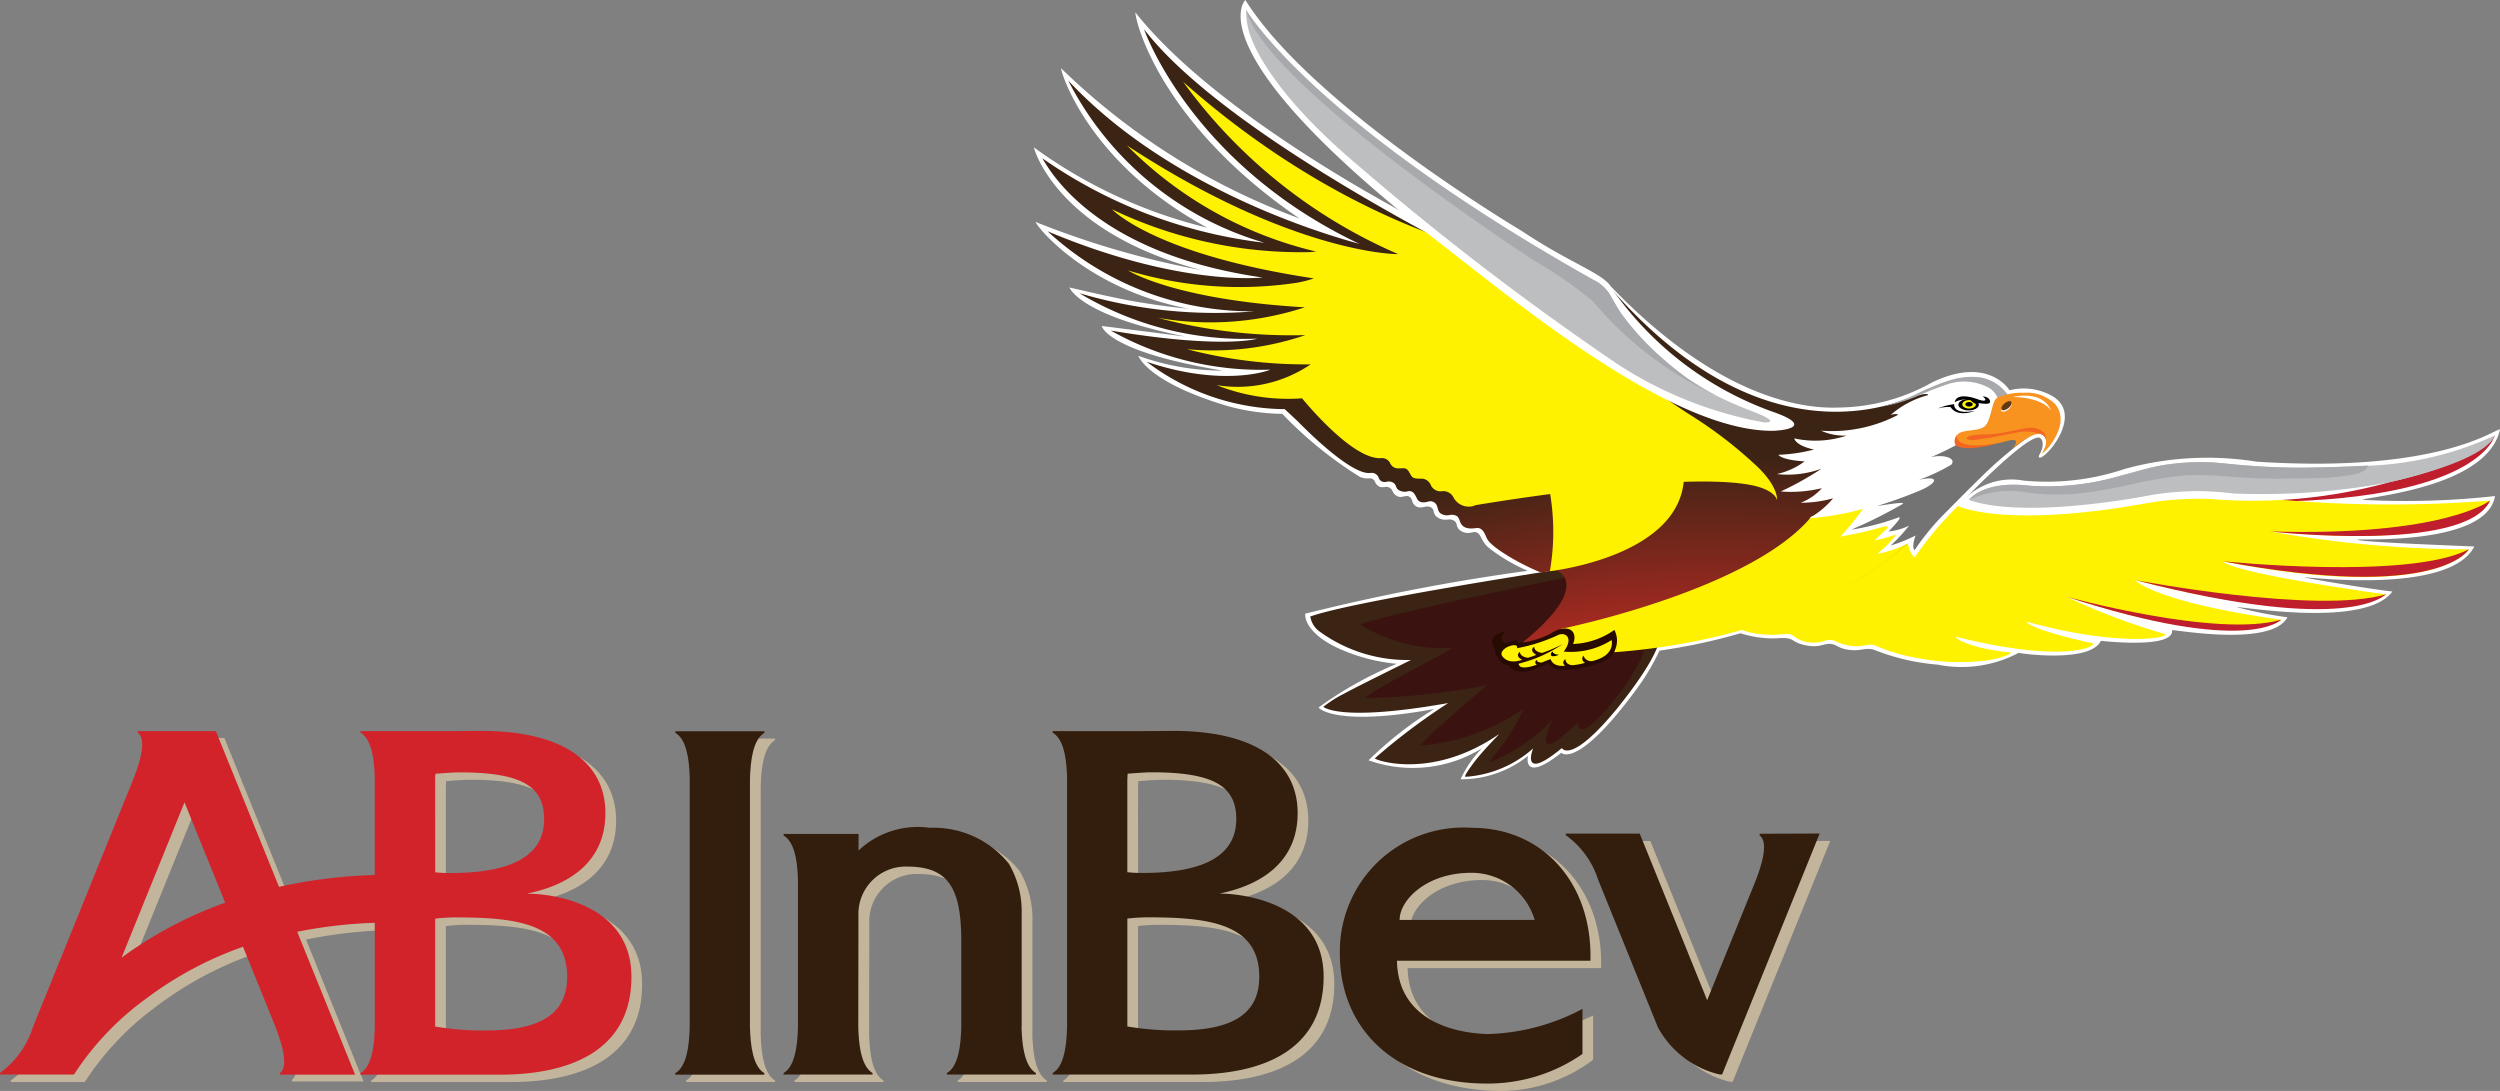 <?xml version="1.0"?>
<svg xmlns="http://www.w3.org/2000/svg" xmlns:xlink="http://www.w3.org/1999/xlink" width="95.001" height="41.455" viewBox="0 0 95.001 41.455">
  <rect x="0" y="0" width="95.001" height="41.455" fill="#808080" stroke="none"/>
  <defs>
    <linearGradient id="a" x1="-.597" y1="19.335" x2="-.583" y2="19.335" gradientUnits="objectBoundingBox">
      <stop offset="0" stop-color="#971b1e"/>
      <stop offset=".005" stop-color="#971b1e"/>
      <stop offset=".177" stop-color="#c1272d"/>
      <stop offset=".453" stop-color="#f7931e"/>
      <stop offset=".491" stop-color="#f99d1c"/>
      <stop offset=".658" stop-color="#fec00f"/>
      <stop offset=".804" stop-color="#ffda00"/>
      <stop offset=".923" stop-color="#ffea00"/>
      <stop offset="1" stop-color="#fff200"/>
    </linearGradient>
    <linearGradient id="e" x1="-1.584" y1="2.234" x2="-1.569" y2="2.234" xlink:href="#a"/>
    <linearGradient id="g" x1="-.903" y1="22.773" x2="-.871" y2="22.773" xlink:href="#a"/>
    <linearGradient id="h" x1="-3.26" y1="30.024" x2="-3.196" y2="30.024" gradientUnits="objectBoundingBox">
      <stop offset="0" stop-color="#f4f5f5"/>
      <stop offset="1"/>
    </linearGradient>
    <linearGradient id="i" x1="-7.164" y1="58.254" x2="-7.057" y2="58.254" gradientUnits="objectBoundingBox">
      <stop offset="0" stop-color="#fff200"/>
      <stop offset=".116" stop-color="#fff200"/>
      <stop offset=".24" stop-color="#ffea00"/>
      <stop offset=".438" stop-color="#ffd900"/>
      <stop offset=".686" stop-color="#febd11"/>
      <stop offset=".97" stop-color="#f8981d"/>
      <stop offset="1" stop-color="#f7931e"/>
    </linearGradient>
    <linearGradient id="b" x1="-10.394" y1="295.219" x2="-10.252" y2="295.219" gradientUnits="objectBoundingBox">
      <stop offset="0" stop-color="#f7931e"/>
      <stop offset=".197" stop-color="#f78f1e"/>
      <stop offset=".475" stop-color="#f58220"/>
      <stop offset=".801" stop-color="#f36c21"/>
      <stop offset=".878" stop-color="#f26522"/>
      <stop offset=".982" stop-color="#f26522"/>
      <stop offset="1" stop-color="#f26522"/>
    </linearGradient>
    <linearGradient id="j" x1="-1.415" y1="45.795" x2="-1.394" y2="45.795" gradientUnits="objectBoundingBox">
      <stop offset="0" stop-color="#fafbfb"/>
      <stop offset=".005" stop-color="#fafbfb"/>
      <stop offset=".034" stop-color="#f8f8f9"/>
      <stop offset=".455" stop-color="#d7d8da"/>
      <stop offset=".791" stop-color="#c3c5c7"/>
      <stop offset="1" stop-color="#bcbec0"/>
    </linearGradient>
    <linearGradient id="k" x1="-.235" y1="14.447" x2="-.21" y2="14.447" gradientUnits="objectBoundingBox">
      <stop offset="0" stop-color="#c1272d"/>
      <stop offset=".005" stop-color="#c1272d"/>
      <stop offset=".057" stop-color="#d04e2b"/>
      <stop offset=".118" stop-color="#df6d27"/>
      <stop offset=".174" stop-color="#eb8223"/>
      <stop offset=".223" stop-color="#f38f20"/>
      <stop offset=".26" stop-color="#f7931e"/>
      <stop offset=".368" stop-color="#fcaf17"/>
      <stop offset=".482" stop-color="#ffc709"/>
      <stop offset=".6" stop-color="#ffd900"/>
      <stop offset=".722" stop-color="#ffe500"/>
      <stop offset=".852" stop-color="#fe0"/>
      <stop offset="1" stop-color="#fff200"/>
    </linearGradient>
    <linearGradient id="l" x1="-1.275" y1="1.86" x2="-1.25" y2="1.86" gradientUnits="objectBoundingBox">
      <stop offset="0" stop-color="#3c2415"/>
      <stop offset=".039" stop-color="#3c2415"/>
      <stop offset=".155" stop-color="#a73324"/>
      <stop offset=".276" stop-color="#ca2b25"/>
      <stop offset=".541" stop-color="#ed1c24"/>
      <stop offset=".95" stop-color="#fec233"/>
      <stop offset=".994" stop-color="#ffea00"/>
      <stop offset="1" stop-color="#fff200"/>
    </linearGradient>
    <linearGradient id="m" x1="-.762" y1="11.794" x2="-.721" y2="11.794" gradientUnits="objectBoundingBox">
      <stop offset="0" stop-color="#971b1e"/>
      <stop offset=".005" stop-color="#971b1e"/>
      <stop offset=".177" stop-color="#c1272d"/>
      <stop offset=".453" stop-color="#f7931e"/>
      <stop offset=".53" stop-color="#f89a1c"/>
      <stop offset=".652" stop-color="#fbaa19"/>
      <stop offset=".804" stop-color="#ffc50b"/>
      <stop offset=".978" stop-color="#ffeb00"/>
      <stop offset="1" stop-color="#fff200"/>
    </linearGradient>
    <linearGradient id="n" x1="-.833" y1="3.05" x2="-.811" y2="3.05" gradientUnits="objectBoundingBox">
      <stop offset="0" stop-color="#fff"/>
      <stop offset=".005" stop-color="#fff"/>
      <stop offset=".012" stop-color="#fff"/>
      <stop offset=".05" stop-color="#fff"/>
      <stop offset=".145" stop-color="#f3f3f3"/>
      <stop offset=".511" stop-color="#d5d7d8"/>
      <stop offset=".809" stop-color="#c3c5c7"/>
      <stop offset="1" stop-color="#bcbec0"/>
    </linearGradient>
    <linearGradient id="o" x1="-18.848" y1="275.167" x2="-18.58" y2="275.167" xlink:href="#b"/>
    <linearGradient id="p" x1="-5.241" y1="109.191" x2="-5.067" y2="109.191" xlink:href="#a"/>
    <linearGradient id="q" x1="-4.034" y1="84.257" x2="-3.877" y2="84.257" xlink:href="#a"/>
    <radialGradient id="c" cx="1.996" cy=".074" r="3.191" gradientTransform="matrix(.617 0 0 -.997 -.087 29.962)" gradientUnits="objectBoundingBox">
      <stop offset="0" stop-color="#fffac2"/>
      <stop offset=".038" stop-color="#fff200"/>
      <stop offset=".145" stop-color="#ffec00"/>
      <stop offset=".268" stop-color="#ffe200"/>
      <stop offset=".397" stop-color="#ffd224"/>
      <stop offset=".495" stop-color="#fec233"/>
      <stop offset=".539" stop-color="#f8992d"/>
      <stop offset=".637" stop-color="#ed1c24"/>
      <stop offset=".681" stop-color="#ca2b25"/>
      <stop offset=".857" stop-color="#3c2415"/>
      <stop offset="1" stop-color="#3c2415"/>
    </radialGradient>
    <radialGradient id="d" cx="-1.034" cy=".484" r="4.335" gradientTransform="matrix(.679 0 0 -.997 -.147 32.812)" gradientUnits="objectBoundingBox">
      <stop offset="0" stop-color="#c1272d"/>
      <stop offset=".005" stop-color="#c1272d"/>
      <stop offset=".103" stop-color="#bc262c"/>
      <stop offset=".197" stop-color="#b52429"/>
      <stop offset=".29" stop-color="#a92125"/>
      <stop offset=".382" stop-color="#991c1f"/>
      <stop offset=".387" stop-color="#971b1e"/>
      <stop offset=".437" stop-color="#921d1e"/>
      <stop offset=".511" stop-color="#801f1c"/>
      <stop offset=".6" stop-color="#661e1a"/>
      <stop offset=".7" stop-color="#461714"/>
      <stop offset=".735" stop-color="#3a1310"/>
      <stop offset="1" stop-color="#3a1310"/>
    </radialGradient>
    <radialGradient id="f" cx="1.313" cy=".145" r="2.038" gradientTransform="matrix(.694 0 0 -.997 -.163 2.556)" xlink:href="#c"/>
  </defs>
  <path d="M342.794,544.932s2.176-2.261,2.767-2.323c.188-.018.271.3.053.661-.053.1.01.222.367-.153s1.094-1.528.117-2.091a2.193,2.193,0,0,0-1.613-.214s-.789-1.331-2.94-.3a7.407,7.407,0,0,1-3.555.957c-1.658.063-4.847-.579-8.809-4.762l-7.107-2.323s-7.563-3.837-10.792-7.911c-.125-.262.52,3.92,6.218,7.81a25.618,25.618,0,0,1-9.05-5.7c-.088-.108.867,3.515,5.55,6.052a18.608,18.608,0,0,1-6.589-3.051c-.018-.017.807,3.219,6.379,4.666a33.315,33.315,0,0,1-6.289-1.823c-.251-.2,1.613,2.483,5.788,3.289,0,0-1.047-.1-2.091-.286-.825-.143-2.436-.524-2.436-.524s.351,1.056,4.4,1.864l-3.172-.4s.161.961,4.587,1.695a9.368,9.368,0,0,1-3.2-.564s.323,1,3.405,1.914a8.223,8.223,0,0,0,2.068.294,15.059,15.059,0,0,0,2.956,2.4c.287.106.367.006.483.08s.048.143.207.259.271-.022.424.065.091.2.278.313.339-.058.482.032.067.266.266.372.372-.069.55.032.034.276.3.409.358-.01.556.086.044.283.331.426.448-.065.6.06.131.323.429.571a6.929,6.929,0,0,0,1.46.859,77.945,77.945,0,0,0-8.453,1.63c-.022.433.462.984,1.4,1.376a6.93,6.93,0,0,0,2.078.528,14.537,14.537,0,0,0-2.97,1.66c.078.108.883.7,4.391.059a13.968,13.968,0,0,0-2.491,1.948,5.007,5.007,0,0,0,4.314-.46,4.129,4.129,0,0,0-.819,1.181,4.068,4.068,0,0,0,2.564-.89c-.011.022-.226,1.061,1.268-.12,0,.02.616.636,2.864-2.427a8.533,8.533,0,0,0,.864-1.452,22.3,22.3,0,0,0,3.08-.66,3.99,3.99,0,0,0,1.42.19c.7-.052.436.157,1.106.276.5.089.631-.086.9-.06.251.023.278.177.736.228.413.048.56-.093.885-.016a8.332,8.332,0,0,0,2.441.574,4.633,4.633,0,0,0,3.079-.447c-.011.012,2.712.41,3.126-.457,0,0,2.8.323,2.705-.406.151-.017,3.776.644,4.385-.489a15.179,15.179,0,0,1-1.935-.387c.375,0,4.92.784,5.924-.594-.417-.026-3.374-.51-3.332-.536s5.508.676,6.441-1.171c-.2-.018-4.379-.161-4.435-.263-.033-.046,4.919.245,5.223-1.655a30.987,30.987,0,0,1-5.036.143c.074-.11,4.76-.441,5.227-2.68-.216,0-2.339,1.677-9.246,1.23a11.8,11.8,0,0,0-5.018.277,9.276,9.276,0,0,1-3.845.441,2.508,2.508,0,0,0-2.219.686" transform="translate(-268.121 -525.982)" fill="#fff"/>
  <path d="M247.749,101.25s-9.224,1.378-11.321,2.05c-.041.014-.11.034-.147.047a.873.873,0,0,0,.348.569A5.677,5.677,0,0,0,240.106,105c-.036.022-1.925.944-2.539,1.279a4.66,4.66,0,0,0-.79.5s.587.594,4.743-.141a23.867,23.867,0,0,0-2.787,2.1c.019.074,2.183.83,4.716-.918.025,0-.515.514-.938,1.058-.1.134-.2.273-.268.382a.605.605,0,0,0-.087.174h.027a.761.761,0,0,0,.08,0,4.289,4.289,0,0,0,2.492-1.078c-.055.093-.464,1.275,1.085-.007.025.041.394.582,2.13-1.541,1.7-2.126,1.588-2.686,1.588-2.686Z" transform="translate(-186.489 -79.921)" fill="url(#c)"/>
  <path d="M254.977,102.219s-8.329,1.644-9.854,2.19a5.862,5.862,0,0,0,3.517.891c-.671.412-3.071,1.614-3.336,1.909a26.621,26.621,0,0,0,4.615-.482c-.687.617-1.982,1.671-2.512,2.291a8.007,8.007,0,0,0,3.932-1.407,8.568,8.568,0,0,1-1.34,2.05,6.514,6.514,0,0,0,2.418-1.614c-.048.079-.893,1.951.965.094,0,.1.048.991,1.782-1.36,1.349-1.953.824-2.532.824-2.532Z" transform="translate(-193.436 -80.682)" fill="url(#d)"/>
  <path d="M523.2,603.966s7.483-.465,9.256-2.521c0,0-.574,2.557-9.256,2.521" transform="translate(-437.654 -584.894)" fill="#bf1e2d"/>
  <path d="M315.021,88.906c-1.33,1.365-8.812,4.5-9.365,4.93l1.152.154a2.813,2.813,0,0,0,1.233.342,2.913,2.913,0,0,0,.422.013l.348-.027a.451.451,0,0,1,.335.067,1.159,1.159,0,0,0,.677.255,1.3,1.3,0,0,0,.462-.047.584.584,0,0,1,.429-.02,1.772,1.772,0,0,0,1.2.167.6.6,0,0,1,.389.033,6.545,6.545,0,0,0,1.527.449,8.477,8.477,0,0,0,1.032.141,8.763,8.763,0,0,0,1.333-.013c.687-.037,1.3-.287,1.192-.335-1.7-.167-2.242-.635-2.023-.583,4.131,1.023,5.337.334,5.151.234-2.119-.455-2.574-.786-2.5-.817,3.469.961,5.467.624,5.238.462a24.231,24.231,0,0,1-3.738-1.413c4.941,1.587,7.023,1.325,7.784,1.065a1.019,1.019,0,0,0,.382-.188c-4.729-.668-5.533-1.47-5.533-1.5,5.575,1.41,7.994,1.1,8.956.8a2.122,2.122,0,0,0,.563-.261c-6.05-.858-6.132-1.224-6.223-1.259,8.128,1.578,9.412-.455,9.365-.456a43.424,43.424,0,0,1-7.563-.683c7.8.755,8.373-1.172,8.373-1.172a47.979,47.979,0,0,1-7.978-.033,25.045,25.045,0,0,0-6.558.308C314.828,90.368,315.021,88.906,315.021,88.906Z" transform="translate(-240.994 -70.223)" fill="url(#a)"/>
  <path d="M438.082,612.086c-.483.508-7.3,3.273-8.588,4.28l4.676.824a10.567,10.567,0,0,0,5.526.931c-2.152-.333-2.81-1.346-2.492-1.206,3.774,1.168,6.019.941,5.848.851-2.795-.55-2.611-1.294-2.693-1.333a13.7,13.7,0,0,0,4.977.844c-3.286-.923-3.41-1.7-3.41-1.7,5.118,1.368,7.008,1.312,7.523,1.253a1.162,1.162,0,0,0,.154-.027c-5.044-.72-5.506-1.995-5.506-2.023,5.478,1.289,8.34,1.2,9.291,1.112.24-.023.354-.04.362-.04-6.12-.558-6.386-1.691-6.471-1.722a25.726,25.726,0,0,0,9.311.167c-6.415-.081-7.925-1.169-8.012-1.206,6.2.618,8.775-.5,8.775-.5-1.131.251-6.73-.256-8.829-.388-2.188-.161-1.924-.08-4.984.322C439,612.969,438.082,612.086,438.082,612.086Z" transform="translate(-364.035 -593.255)" fill="url(#e)"/>
  <path d="M518.089,622.07s7.07.739,9.367-.451c0,0-1.113,2.014-9.367.451" transform="translate(-433.638 -600.745)" fill="#bf1e2d"/>
  <path d="M502.7,627.1s6.893,1.314,9.525.538c-.05,0-1.336,1.576-9.525-.538" transform="translate(-421.551 -605.054)" fill="#bf1e2d"/>
  <path d="M490.426,630.015s5.733,1.585,8.164.875c0,0-1.247,1.379-8.164-.875" transform="translate(-411.906 -607.341)" fill="#bf1e2d"/>
  <path d="M526.478,614.138s7.447.852,8.378-1.174c0,0-1.729,1.379-8.378,1.174" transform="translate(-440.229 -593.945)" fill="#bf1e2d"/>
  <path d="M312.742,529.429s1.766,5.115,8.192,8.159c-.356-.115-6.913-1.757-11.073-6.21a12.183,12.183,0,0,0,7.456,6.163,18.492,18.492,0,0,1-8.447-3.215c.11.1,1.645,3.571,8.373,4.535,0,0-3.127.364-8.166-1.755a11.443,11.443,0,0,0,7.858,3.041,18.2,18.2,0,0,1-6.652-.69,12.173,12.173,0,0,0,6.752,1.728c.045,0-1.306.407-5.56-.308a11.642,11.642,0,0,0,6.056,1.487c.045,0-1.723.7-4.689-.3a8.783,8.783,0,0,0,5.245,1.8l.489.456s1.971,2.058,2.76,1.969a.292.292,0,0,1,.315.161.237.237,0,0,0,.127.161.277.277,0,0,0,.181.013.331.331,0,0,1,.208.013c.174.079.128.2.221.281a.426.426,0,0,0,.375.067c.214-.045.286.152.355.288s.228.165.435.1a.264.264,0,0,1,.308.141c.049.1.045.226.134.3a.434.434,0,0,0,.355.074.389.389,0,0,1,.281.04c.092.069.1.2.154.288s.174.231.576.167c.237-.032.318.189.4.375.112.258.639.573.811.683a9.247,9.247,0,0,0,1.246.63l.589-.08h.013s1.421.53-1.286,2.733c.468.8,9.391.744,14.516-3.671.416-.358.89-.87,1.333-1.279a14.812,14.812,0,0,0-.5-4.662s-5.588,3.559-12.044-3.885a3.2,3.2,0,0,0-1.079.013c-.866.07-1.992.137-2.458-.321C326.909,538.921,316.106,533.793,312.742,529.429Z" transform="translate(-269.267 -528.316)" fill="url(#f)"/>
  <path d="M292.234,91.563l-2.056.362c-2.242,2.728-9.06,4.19-9.552,4.287.478.027.375.2.375.2.122.426-.047.569-.047.569a3,3,0,0,0,1.695-.522,3.007,3.007,0,0,1,.027.636c7.946-.6,11.341-4.341,11.341-4.341l-1.025.442c-.223.1-.013-.054-.013-.054l.65-.663-.918.255.576-.543-1.862.409Z" transform="translate(-221.328 -72.31)" fill="url(#g)"/>
  <path d="M447.907,592.219s-.748-1.729-3.66-.089c.013,0,.5-.216.637-.1a3.512,3.512,0,0,0-1.448.758s.239-.072.276,0a5.433,5.433,0,0,1-2.926.6,2.2,2.2,0,0,0,.976.187,3.764,3.764,0,0,1-1.989.107c-.008,0,.049.278.749.422a6.222,6.222,0,0,1-1.351.2c0,.018.154.205.994.25a2.773,2.773,0,0,1-1.057.483,3.771,3.771,0,0,0,1.7-.205,11.824,11.824,0,0,1-1.551.866,5.028,5.028,0,0,0,1.561-.125,2.011,2.011,0,0,1-.807.554,4.551,4.551,0,0,0,1.237-.17,3.324,3.324,0,0,1-.914.76,10.711,10.711,0,0,0,2.052-.358,11.984,11.984,0,0,1-.87,1.064c.019-.027.772-.133,1.408-.322.249-.062.6-.187.268.107s-.35.349-.35.349a6.833,6.833,0,0,0,.815-.232,4.111,4.111,0,0,1-.733.741,4.238,4.238,0,0,0,1.162-.392c.01,0,.062.392.261.527a13.549,13.549,0,0,1,1.918-2.216c.554-.652,1.835-1.859,1.934-2.09.285-.564-.233-1.538-.287-1.663" transform="translate(-371.588 -577.022)" fill="#fff"/>
  <path d="M468.26,595.888s-.069.415.786.254c0,0-.653.278-.926-.148a1.572,1.572,0,0,0-.484.058,2.344,2.344,0,0,1,.624-.164" transform="translate(-394 -580.529)"/>
  <path d="M470.648,594.707a.891.891,0,0,1,.8-.02c.04.014.03.031.072.047a.486.486,0,0,0,.07.012,1.062,1.062,0,0,0,.162.018.761.761,0,0,0,.15,0c.043-.007.092-.032.089-.08a.2.2,0,0,0-.122-.16.309.309,0,0,0-.163-.032.357.357,0,0,1,.089.074c.044.062.016.131-.256.037,0,0-.81-.326-.893.108" transform="translate(-396.367 -579.424)"/>
  <path d="M472.066,595.181c0,.121-.174.218-.39.218s-.389-.1-.389-.218.176-.218.389-.218.39.1.39.218" transform="translate(-396.869 -579.803)"/>
  <path d="M472.495,595.321c0,.089-.117.161-.259.161s-.259-.072-.259-.161.117-.161.259-.161.259.072.259.161" transform="translate(-397.41 -579.957)" fill="#fff200"/>
  <path d="M472.808,595.588c0,.048-.062.087-.14.087s-.141-.039-.141-.087.063-.087.141-.087.14.039.14.087" transform="translate(-397.843 -580.225)"/>
  <path d="M473.34,595.016a.532.532,0,0,0,.225.177c.124.038,0-.158,0-.158Z" transform="translate(-398.482 -579.844)"/>
  <path d="M459.784,591.37c-.33.134-.651.288-.972.441a8.121,8.121,0,0,1-1.1.381,5.8,5.8,0,0,0,1.246-.359c.141-.066.288-.124.431-.183.259-.107.521-.208.788-.3a1.99,1.99,0,0,1,1.567.107.786.786,0,0,1,.382.443s0,.015,0,.015a1.1,1.1,0,0,1,.4-.148c-.032-.027-.025-.032-.056-.058a1.586,1.586,0,0,0-1.022-.63,2.713,2.713,0,0,0-1.116.1c-.181.055-.364.117-.541.189" transform="translate(-386.201 -576.739)" fill="#a7a9ac"/>
  <path d="M336.783,78.969a10.623,10.623,0,0,1-1.581.824c.482-.129,1,.035.784.281a7.059,7.059,0,0,1-1.233.576c.812-.181.713.119.054.4a16.885,16.885,0,0,1-1.628.589c-.01.007.172-.023.382-.054.318-.046.7-.095.569-.013a18.311,18.311,0,0,1-1.943.971,9.15,9.15,0,0,0,1.768-.456c.157-.06.033.1-.107.261s-.3.319-.221.261a2.26,2.26,0,0,0,.757-.221,6.236,6.236,0,0,1-.7.757,5.821,5.821,0,0,0,.951-.382c-.034.082-.153.412-.047.563a9.731,9.731,0,0,1,1.018-1.266c.419-.417.822-.839,1.521-1.521a14.544,14.544,0,0,1,1.8-1.521,2.99,2.99,0,0,0-.8.027C337.525,79.09,336.806,79.14,336.783,78.969Z" transform="translate(-261.838 -62.415)" opacity=".55" fill="url(#h)"/>
  <path d="M353.22,71.375a2.258,2.258,0,0,0-1.025.2c-.2.168-.2.8-.435,1.052s-.927.1-1.085.375c-.344.646,1.011.445,2.016.181.468-.1.1.315.1.315l.167-.134c.06-.044.12-.086.181-.127a3.28,3.28,0,0,1,.355-.214.731.731,0,0,1,.221-.074c.044-.006.134-.029.174-.007.4.2.018.717.033.744.314-.233,1.078-1.222.476-1.9A1.553,1.553,0,0,0,353.22,71.375Z" transform="translate(-276.319 -56.449)" fill="url(#i)"/>
  <path d="M355.053,77.594a2.373,2.373,0,0,0-.469.074c-.24.052-.481.1-.724.134a4.255,4.255,0,0,1-.509.047,2.352,2.352,0,0,0-.516.04c-.051.011-.263.055-.147.134a.556.556,0,0,0,.315.027c.124-.013.243-.042.368-.06.091-.013.184-.023.275-.04s.2-.041.3-.06c.173-.036.348-.067.523-.1a1.682,1.682,0,0,1,.918.013c.114.044.241.065.281.275a.391.391,0,0,0-.114-.328A.682.682,0,0,0,355.053,77.594Z" transform="translate(-277.918 -61.335)" fill="url(#b)"/>
  <path d="M479.255,595.459c.051.04.008.176-.088.265s-.217.128-.271.089-.025-.166.07-.254.233-.135.288-.1" transform="translate(-402.827 -580.183)" fill="#fff"/>
  <path d="M479.267,595.359c.053.038.02.142-.075.23s-.216.128-.271.089-.019-.142.077-.229.214-.13.269-.09" transform="translate(-402.847 -580.102)" fill="#603913"/>
  <path d="M481.008,594.421s1.136-.294,1.451.548c.014.015-.2-.511-1.451-.548" transform="translate(-404.506 -579.337)" fill="#fff"/>
  <path d="M373.02,78.938A12.62,12.62,0,0,1,368.2,80.09c-.152.006-.305.014-.456.02-.71.032-1.416.051-2.123.054-.795,0-1.573-.041-2.4-.114-.38-.031-.762-.087-1.145-.094a9.123,9.123,0,0,0-1.628.107c-.556.089-1.084.26-1.628.4a9.817,9.817,0,0,1-3.47.389c-1.794-.215-2.318.549-2.318.549a5.643,5.643,0,0,0,1.655.322,19.1,19.1,0,0,0,2.673-.074c.895-.082,1.553-.235,2.224-.355.429-.075.784-.115,1.219-.167a8.089,8.089,0,0,1,1.159-.047c.423.011,1.192.1,2.05.134.655.027,1.467-.018,2.144-.06.5-.031,1.937-.255,2.365-.328C368.637,80.8,372.555,80.034,373.02,78.938Z" transform="translate(-278.214 -62.391)" fill="url(#j)"/>
  <path d="M473.12,607.623s.523-.764,2.317-.548a9.818,9.818,0,0,0,3.472-.385c.543-.133,1.069-.308,1.623-.4a9.254,9.254,0,0,1,1.63-.106c.386.008.765.058,1.149.091.824.07,1.6.118,2.393.115q1.065-.007,2.124-.058c.154-.006.3-.015.458-.02-.008.288-.66.356-.869.391a10.339,10.339,0,0,1-1.441.09c-.655.015-1.311.025-1.967,0-.638-.027-1.276-.1-1.915-.118a7.167,7.167,0,0,0-1.086.045c-.436.053-.866.134-1.3.211a20.957,20.957,0,0,1-2.185.417,8.6,8.6,0,0,1-2.164-.011,3.688,3.688,0,0,0-2.243.285" transform="translate(-398.309 -588.619)" fill="#a7a9ac"/>
  <path d="M240.577,48.062a3.342,3.342,0,0,0-1.038.154,2.209,2.209,0,0,0-1.052.69,2.874,2.874,0,0,0-.549,1.722v.1a4.25,4.25,0,0,0,.4,1.7,8.8,8.8,0,0,0,2.023,2.519,15.77,15.77,0,0,0,1.829,1.46c.432.3,1.109.613,1.628.931,0,0,7.618-1.313,10.483-.777.976.184,1.018.583,1.018.583s.072-.486-.744-1.273a16.462,16.462,0,0,0-2.532-1.956c-.844-.531-1.539-1.082-2.546-1.715C249.383,52.129,244.038,48.062,240.577,48.062Z" transform="translate(-187.791 -38.134)" fill="url(#k)"/>
  <path d="M323.9,538.742a19.76,19.76,0,0,0,8.166,6.545c0,.018-4.012,0-10.3-4.126a14.938,14.938,0,0,0,7.194,4.033c-.026,0-.117.011-.268.02a16.613,16.613,0,0,1-7.5-1.628c.037.018,1.6,1.714,7.677,2.626a4.21,4.21,0,0,1-.663.168,14.594,14.594,0,0,1-6.4-.469c.036.02,1.774,1.115,6.719,1.4a11.587,11.587,0,0,1-5.587.4,19.733,19.733,0,0,0,5.607.656,10.84,10.84,0,0,1-4.5.536,17.94,17.94,0,0,0,4.7.576,4.937,4.937,0,0,1-3.57.79,7.345,7.345,0,0,0,3.242.5c.037.035,1.928,2.383,3.034,2.271a.344.344,0,0,1,.322.208.326.326,0,0,0,.335.181.7.7,0,0,0,.094,0c.128-.006.2-.014.3.167s.106.221.4.228a.387.387,0,0,1,.4.221.406.406,0,0,0,.429.255.43.43,0,0,1,.435.221.658.658,0,0,0,.824.321s-5.284-3.242-5.714-6.029c-.144-1.025-.076-3.3,2.646-3.095s6.338,2.487,6.565,2.653l-3.148-3.229S329.873,544.045,323.9,538.742Z" transform="translate(-278.94 -535.633)" fill="url(#l)"/>
  <path d="M252.844,48.969s6.69,5.122,5.553,11.582c0,0,5.035-.547,5.1-3.611V56.82a5.625,5.625,0,0,0-1.407-3.189S256.648,49.447,252.844,48.969Z" transform="translate(-199.502 -38.846)" fill="url(#m)"/>
  <path d="M344.228,524.237s-1.983,1.906,7.192,9.079c3.083,2.383,9.008,7.339,12.877,7.292.885-.047,1.234-.294-.072-.739a12.617,12.617,0,0,1-6.08-4.682c-.251-.547-1.481-.883-3.427-2.181,0,0-7.956-4.718-10.49-8.769" transform="translate(-296.904 -524.237)" fill="#fff"/>
  <path d="M345.013,525.929a2.879,2.879,0,0,0,.154.978c.3.849,1.286,2.568,4.046,4.9a108.088,108.088,0,0,0,9.894,7.583,15.111,15.111,0,0,0,5.6,2.231c.733,0-.576-.469-.576-.469a15.119,15.119,0,0,1-4.314-2.566c-.172-.138-.523-.484-.965-.938a6.311,6.311,0,0,0-1.681-1.507c-.743-.476-1.038-.68-1.842-1.239-1.257-.874-8.711-5.805-9.941-8.266A3.325,3.325,0,0,1,345.013,525.929Z" transform="translate(-297.66 -525.567)" fill="url(#n)"/>
  <path d="M350.6,78.844a.344.344,0,0,0-.1.268c0,.207.322.249.663.234a4.392,4.392,0,0,0,.938-.174C350.369,79.439,350.6,78.844,350.6,78.844Z" transform="translate(-276.224 -62.317)" fill="url(#o)"/>
  <path d="M281.006,114.812c-2.009.989-2.318.121-2.318.121a.876.876,0,0,0-.127.569c.007.034-.017.673,1.226.355a4.907,4.907,0,0,0,.844-.255A.713.713,0,0,0,281.006,114.812Z" transform="translate(-219.699 -90.576)" fill="url(#p)"/>
  <path d="M272.181,113.469a.363.363,0,0,0-.188.06,5.9,5.9,0,0,1-1.474.549c.007-.13-.3-.163-.636.074-.416.308.268.509.268.509.088.51,1.01.176,1.145.107a9.093,9.093,0,0,0,.878-.462c.41-.343.288-.65.288-.65A.353.353,0,0,0,272.181,113.469Z" transform="translate(-212.783 -89.52)" fill="url(#q)"/>
  <path d="M393.275,635.7a2.894,2.894,0,0,1-1.573.534.4.4,0,0,0,.052-.163.424.424,0,0,0,0-.157c-.058-.318-.415-.3-.645-.209a1.481,1.481,0,0,0-.278.149,3.415,3.415,0,0,1-1.211.344c-.007-.231-.482.025-.469.013-.335-.12-.019-.458-.019-.458-.85.193-.363.713-.363.709-.108.12.077.279.095.268.043.285.412.319.4.319.145.275.6.273.837.19.184-.061.638-.254.677-.26.221.35.9.23,1.135.186a3.9,3.9,0,0,0,1.084-.335.88.88,0,0,0,.28-1.13m-.845,1.183a.3.3,0,0,1-.328-.208.169.169,0,0,0,.062.274,2.376,2.376,0,0,1-.468.089c-.025.012-.292-.023-.275-.226-.006-.006-.181.094-.022.249,0,0-.446.067-.543-.249a2.97,2.97,0,0,0-.331.125c-.018.006-.2.008-.2-.105,0,.007-.126.1,0,.189,0,0-.67.26-.687-.041a5.135,5.135,0,0,0,1.677-.745,5.667,5.667,0,0,1-.772.333c-.051.013-.316-.047-.31-.22,0-.017-.229.114.073.3l-.152.059-.161.049s-.278-.01-.313-.223c-.007,0-.2.166.092.3,0,0-.519.217-.763-.148-.089-.136.089-.294.239-.353s.361-.1.33.062a6.477,6.477,0,0,0,1.511-.478c.294-.174.673.058.262.606a2.878,2.878,0,0,0,1.817-.437c0,.006.177.585-.743.8" transform="translate(-331.93 -611.762)" fill="#270b00"/>
  <path d="M369.151,680.129c-1.471,0-3.4-.688-3.44-2.781h7.353c.081-2.925-1.783-5.053-4.51-5.053a4.7,4.7,0,0,0-5.01,4.8c0,2.78,2,4.828,5.55,4.919a5.865,5.865,0,0,0,3.668-1.184l0-1.684a10.914,10.914,0,0,1-3.607.987M368.529,674a2.5,2.5,0,0,1,2.419,1.789h-5.136c0-.752,1.015-1.789,2.717-1.789" transform="translate(-312.221 -640.558)" fill="#c2b59b"/>
  <path d="M249.117,655.231v-.059h-3.383v.059c.422.249.524.963.547,1.682v9.506c-.02.743-.121,1.5-.547,1.747v.056h3.383v-.056c-.424-.259-.526-1.019-.545-1.758V657c.019-.746.121-1.514.545-1.772" transform="translate(-219.665 -627.106)" fill="#c2b59b"/>
  <path d="M319,661.305c1.32-.263,2.955-1.034,2.955-3.053,0-1.894-1.566-3.123-4.715-3.123l-1.211.01h-3.383v.059c.417.249.521.963.546,1.681v9.508c-.02.741-.122,1.5-.546,1.745v.057h3.383v0l1.9,0c2.9,0,5.013-1.053,5.013-3.719,0-2.616-2.69-3.141-3.939-3.16m-3.518-4.31c0-.082.006-.162.01-.245.321-.02.613-.051.936-.051,2.428,0,3.194.582,3.194,1.781,0,1.674-1.806,2.042-3.575,2.042a4.923,4.923,0,0,1-.564-.029Zm1.951,9.511a10.751,10.751,0,0,1-1.951-.15v-4.1a6.934,6.934,0,0,1,.782-.046c2.3,0,4.231.23,4.231,2.254,0,1.224-.748,2.041-3.062,2.041" transform="translate(-272.238 -627.072)" fill="#c2b59b"/>
  <path d="M412.723,673.35v.059c.313.247.134.951-.128,1.664l-1.865,4.6-2.565-6.327H405.84l0,.059c.519.248.424.961.739,1.68l2.271,5.61a3.59,3.59,0,0,0,2.343,1.8h.1l3.708-9.152Z" transform="translate(-345.451 -641.387)" fill="#c2b59b"/>
  <path d="M274,679.859l0-4.284a3.579,3.579,0,0,0-.486-1.92,3.672,3.672,0,0,0-3-1.36,3.287,3.287,0,0,0-2.7.855l-.007.015-.509-.017-2.339-.618v.06c.419.249.524.961.546,1.68v5.6c-.02.743-.121,1.5-.546,1.747v.058h3.382v-.058c-.425-.257-.524-1.018-.546-1.758l.007-4.211a1.8,1.8,0,0,1,1.843-1.878c1.562,0,2.046.8,2.065,2.729v3.37c-.02.743-.124,1.5-.547,1.747v.058h3.384v-.058c-.427-.257-.527-1.018-.55-1.758" transform="translate(-234.768 -640.558)" fill="#c2b59b"/>
  <path d="M363.8,676.038h7.351c.079-2.922-1.783-5.051-4.51-5.051a4.7,4.7,0,0,0-5.011,4.8c0,2.78,2.034,4.906,5.55,4.918a6.3,6.3,0,0,0,3.668-1.124v-1.712a8.1,8.1,0,0,1-3.61.956c-1.564-.053-3.4-.687-3.439-2.784m2.819-3.344a2.5,2.5,0,0,1,2.416,1.791H363.9c0-.753,1.016-1.791,2.717-1.791" transform="translate(-310.714 -639.53)" fill="#331d0c"/>
  <path d="M247.216,653.927v-.059h-3.383v.059c.419.249.524.961.547,1.681v9.506c-.02.742-.122,1.5-.547,1.746v.059h3.383v-.059c-.427-.256-.527-1.017-.547-1.755V655.7c.02-.744.121-1.514.547-1.771" transform="translate(-218.171 -626.08)" fill="#331d0c"/>
  <path d="M317.093,660c1.319-.263,2.952-1.035,2.952-3.053,0-1.894-1.565-3.122-4.715-3.122l-1.211.008h-3.383v.059c.419.249.523.961.547,1.682v9.507c-.022.741-.122,1.5-.547,1.744v.059h3.383l1.9,0c2.9,0,5.013-1.053,5.013-3.72,0-2.614-2.691-3.141-3.939-3.158m-3.519-4.31c0-.081.007-.163.011-.247.32-.018.612-.051.936-.051,2.426,0,3.192.583,3.192,1.781,0,1.675-1.8,2.044-3.577,2.044a4.944,4.944,0,0,1-.563-.029v-3.5Zm1.952,9.51a10.912,10.912,0,0,1-1.952-.15v-4.1a6.922,6.922,0,0,1,.782-.047c2.3,0,4.231.23,4.231,2.254,0,1.225-.746,2.042-3.062,2.042" transform="translate(-270.734 -626.05)" fill="#331d0c"/>
  <path d="M409.042,672.042l0,.06c.316.247.14.952-.126,1.665l-1.866,4.6-2.562-6.33h-2.811v.06a3.305,3.305,0,0,1,1.226,1.682l2.271,5.609a3.6,3.6,0,0,0,2.344,1.8h.1l3.707-9.155Z" transform="translate(-342.177 -640.359)" fill="#331d0c"/>
  <path d="M272.092,678.556l0-4.285a3.577,3.577,0,0,0-.488-1.919,3.667,3.667,0,0,0-3-1.362,3.278,3.278,0,0,0-2.7.854l-.01.014v-.635h-2.848v.061c.417.247.523.959.546,1.679v5.6c-.022.741-.121,1.5-.546,1.746v.058h3.381v-.058c-.423-.257-.524-1.018-.543-1.757l.006-4.211a1.8,1.8,0,0,1,1.843-1.878c1.562,0,2.045.8,2.065,2.727v3.373c-.02.741-.121,1.5-.546,1.746v.058h3.382v-.058c-.425-.258-.526-1.018-.546-1.758" transform="translate(-233.269 -639.533)" fill="#331d0c"/>
  <path d="M146.08,661.248c1.319-.263,2.954-1.034,2.954-3.053,0-1.895-1.564-3.123-4.713-3.123l-1.214.01h-3.383v.059c.419.249.524.963.547,1.681v3.727a19.625,19.625,0,0,0-3.711.467l-2.413-5.958h-2.7l.011.025h-.19v.059c.317.249.133.963-.133,1.681l-3.852,9.508a3.45,3.45,0,0,1-1.253,1.745v.058h2.811a10.9,10.9,0,0,1,2.738-2.887,13.648,13.648,0,0,1,3.734-1.992l1.237,3.051c.281.741.488,1.5.161,1.746v.059h2.723l-2.183-5.391a18.026,18.026,0,0,1,3.022-.358v3.969c-.022.741-.121,1.5-.547,1.745v.057h3.383v0l1.9,0c2.9,0,5.013-1.053,5.013-3.719,0-2.616-2.692-3.141-3.94-3.16m-15.435,2.432,2.422-5.975,1.566,3.869a15.466,15.466,0,0,0-3.989,2.105m11.917-6.742c0-.08.006-.162.011-.245.318-.02.613-.051.936-.051,2.425,0,3.194.582,3.194,1.781,0,1.674-1.807,2.042-3.578,2.042a4.954,4.954,0,0,1-.563-.029v-3.5Zm1.95,9.511a10.767,10.767,0,0,1-1.95-.15v-4.1a6.929,6.929,0,0,1,.782-.046c2.3,0,4.23.23,4.23,2.254,0,1.224-.746,2.041-3.062,2.041" transform="translate(-125.621 -627.015)" fill="#c2b59b"/>
  <path d="M144.17,660c1.322-.263,2.955-1.035,2.955-3.053,0-1.894-1.565-3.122-4.716-3.122l-1.211.008h-3.382v.059c.419.249.521.961.543,1.682V659.3a19.318,19.318,0,0,0-3.637.45l-2.4-5.917h-2.968l0,.059c.317.249.133.961-.134,1.682l-3.851,9.507a3.434,3.434,0,0,1-1.254,1.744v.059h2.814A10.839,10.839,0,0,1,129.669,664a13.612,13.612,0,0,1,3.684-1.972l1.24,3.057c.278.741.484,1.5.16,1.744v.059h2.86l-2.2-5.43a17.855,17.855,0,0,1,2.947-.341v3.968c-.018.741-.121,1.5-.543,1.744v.059H141.2l1.9,0c2.9,0,5.014-1.053,5.014-3.72,0-2.615-2.69-3.142-3.941-3.159m-15.433,2.43,2.391-5.9,1.545,3.813a15.51,15.51,0,0,0-3.936,2.087m11.916-6.74c0-.081,0-.163.011-.247.32-.018.613-.051.935-.051,2.428,0,3.194.583,3.194,1.781,0,1.677-1.806,2.044-3.575,2.044a4.964,4.964,0,0,1-.564-.029Zm1.951,9.51a10.916,10.916,0,0,1-1.951-.15v-4.1a6.945,6.945,0,0,1,.784-.047c2.3,0,4.231.23,4.231,2.254,0,1.225-.748,2.042-3.063,2.042" transform="translate(-124.119 -626.05)" fill="#d2232a"/>
  <path d="M399.041,639.882s.044.073.3-.032c0,0-.207.007-.254-.125,0,0-.1.1-.041.157" transform="translate(-340.095 -614.969)"/>
  <path d="M471.032,610.684s1.734.905,7.263-.1a11.48,11.48,0,0,1,2.452-.145,19.4,19.4,0,0,0,6.639-.621,26.9,26.9,0,0,1-5.849.408,10.448,10.448,0,0,0-3.242.081s-4.889.967-6.978.1Z" transform="translate(-396.669 -591.472)" fill="#fff"/>
  <path d="M345.011,525.942s2.413,4.2,13.187,10.258a1.485,1.485,0,0,1,.621.531c.167.28.313.564.505.828a9.963,9.963,0,0,0,1.074,1.227,12.105,12.105,0,0,0,1.4,1.174,12.347,12.347,0,0,0,1.109.664,13.506,13.506,0,0,1-4.706-3.59,16.189,16.189,0,0,0-2.271-1.573c-.063-.042-10.244-6.663-10.916-9.52" transform="translate(-297.661 -525.577)" fill="#a7a9ac"/>
</svg>
